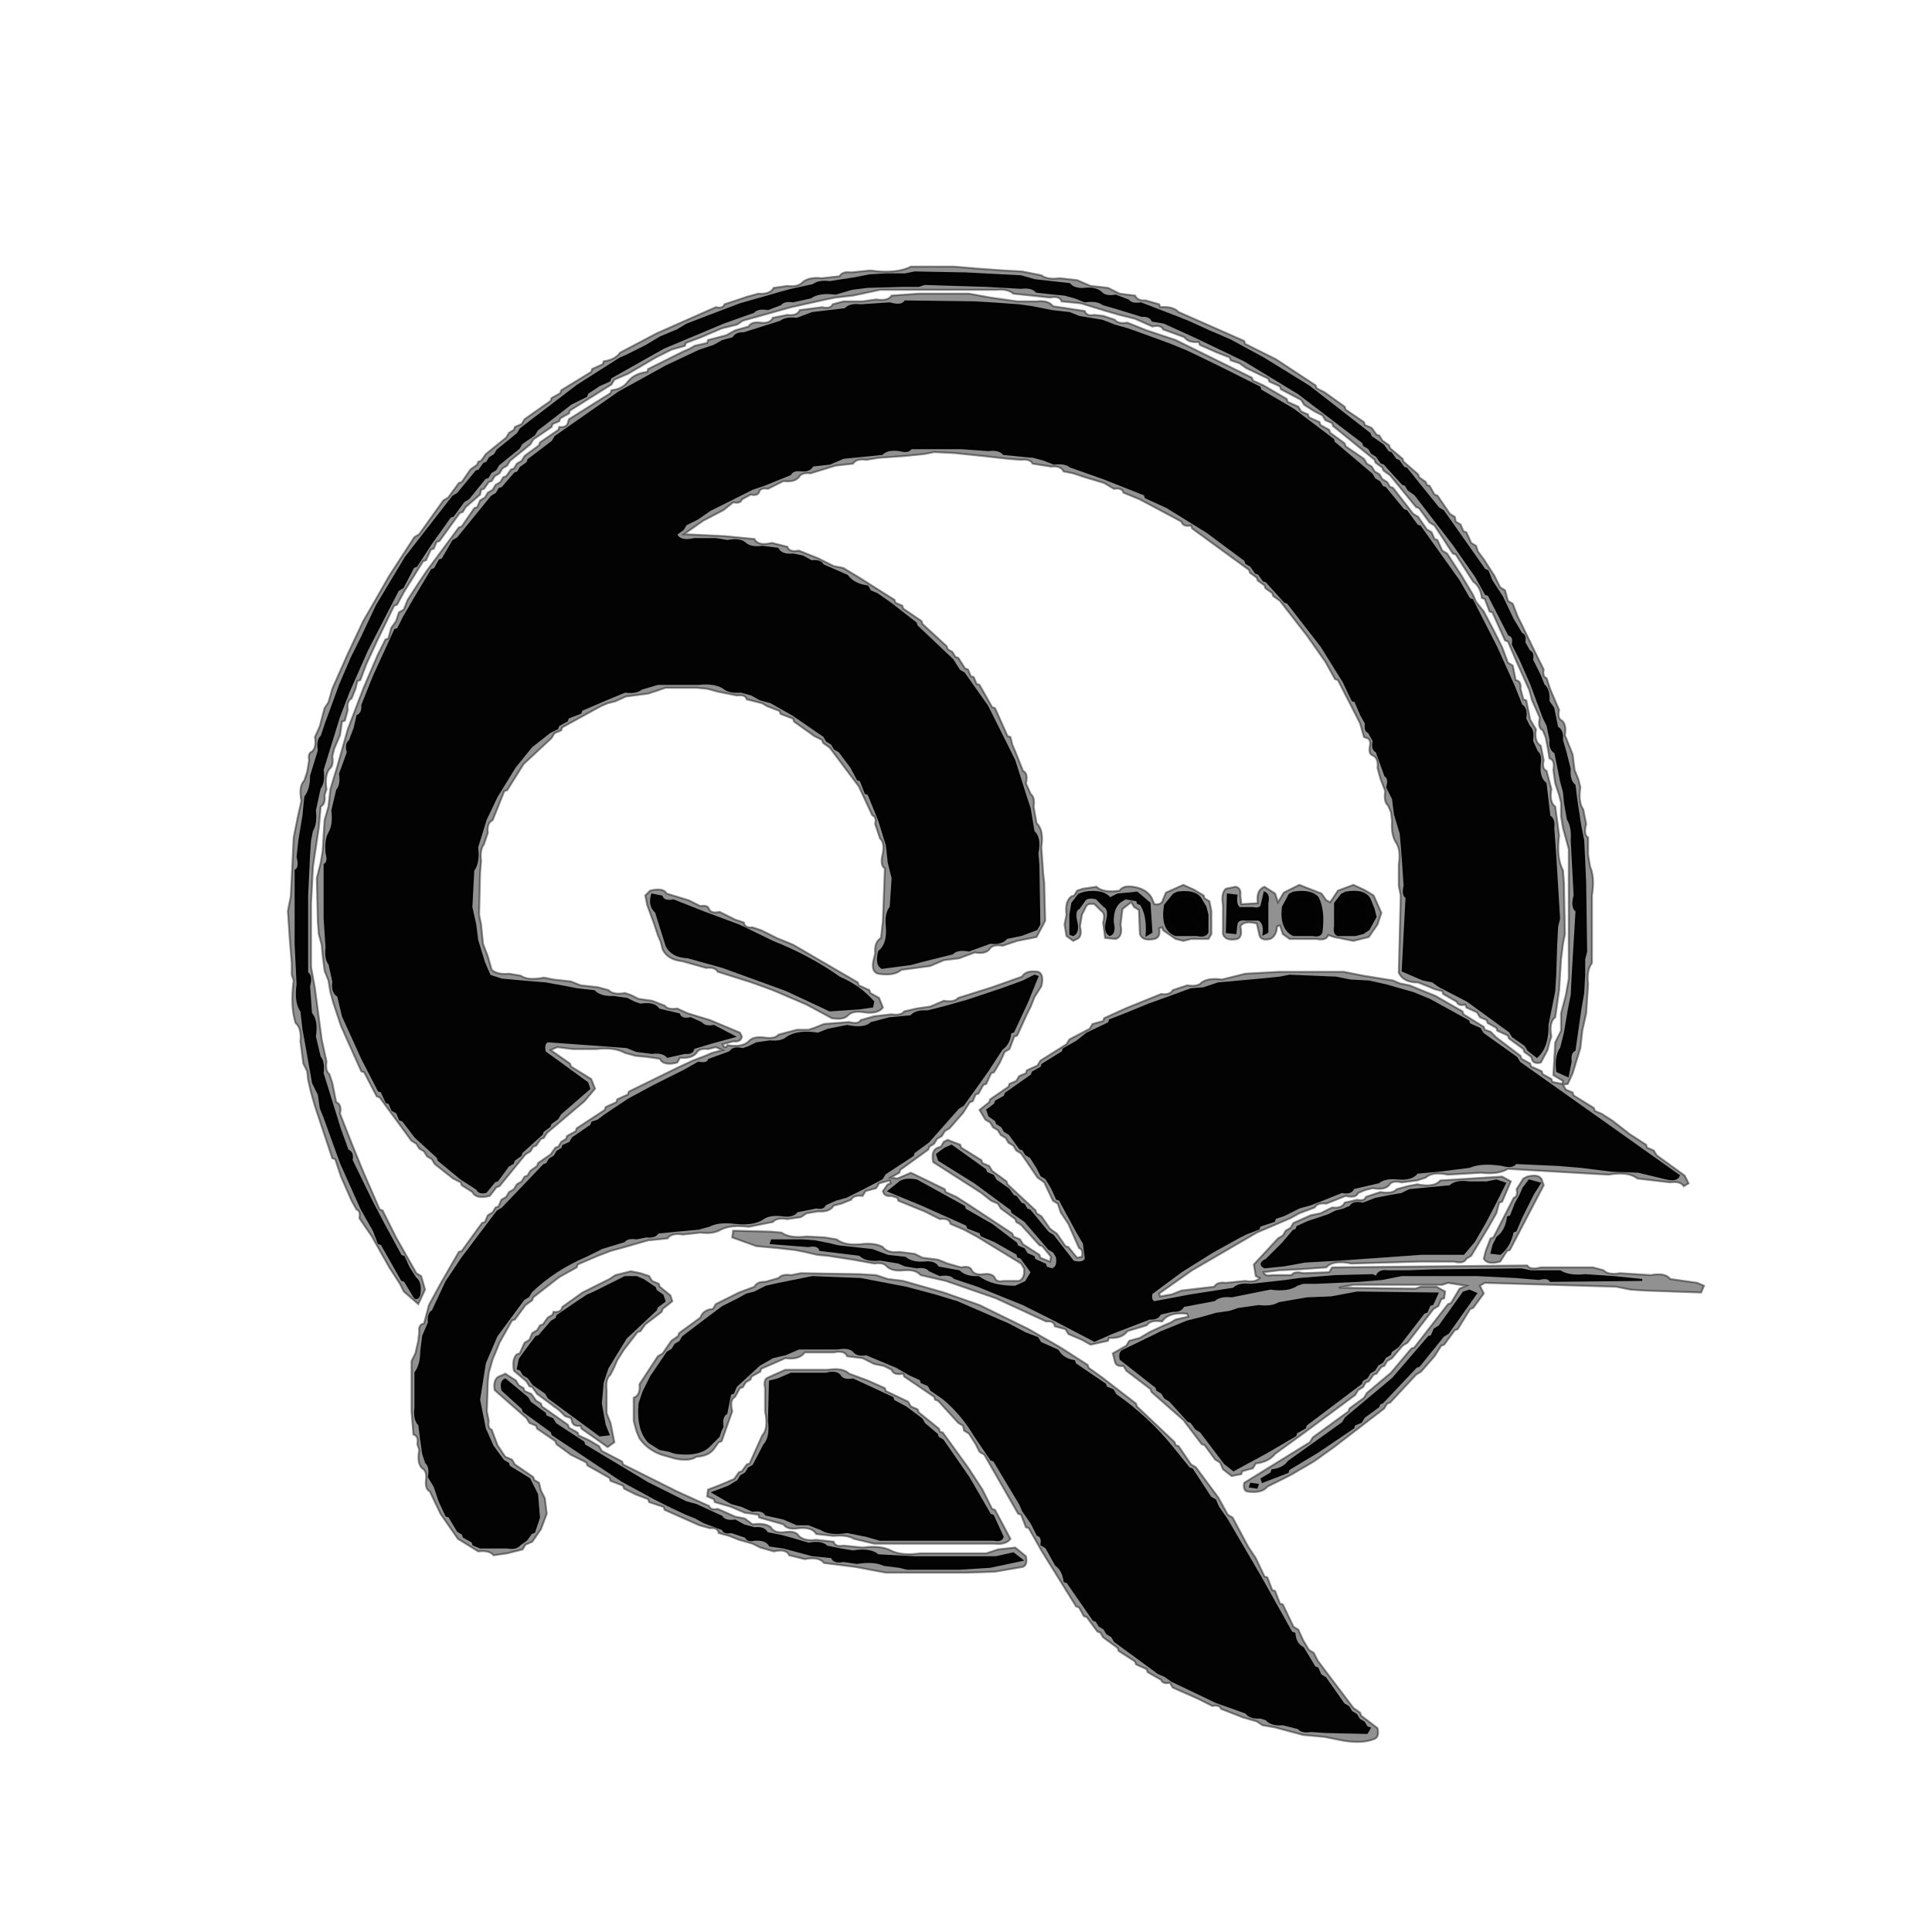 <svg width="1000" height="1000" version="1.1" xmlns="http://www.w3.org/2000/svg" ><path desc="l 0 p 0" fill="rgb(0,0,0)" stroke="rgb(0,0,0)" stroke-width="1" opacity="0.0" d="M 0.5 0.0 L 1000.0 0.5 L 999.5 1000.0 L 0.0 999.5 L 0.5 0.0 Z" /> <path desc="l 6 p 0" fill="rgb(0,0,0)" stroke="rgb(0,0,0)" stroke-width="1" opacity="0.431" d="M 471.5 138.0 L 493.5 138.0 L 505.5 139.0 L 519.5 140.0 L 529.0 140.5 L 539.0 142.5 Q 542.1 144.9 548.5 144.0 L 557.5 145.0 L 564.5 148.0 L 573.5 149.0 L 579.5 152.0 L 587.5 153.0 Q 588.8 155.8 593.0 155.5 L 600.0 157.5 L 600.5 159.0 Q 607.1 158.4 610.0 161.5 L 622.5 167.0 L 644.0 176.5 L 644.5 178.0 L 660.5 186.0 L 681.0 199.5 L 681.5 201.0 L 685.5 203.0 L 696.0 210.5 L 696.5 212.0 L 706.0 218.5 L 706.5 220.0 L 710.0 221.5 L 712.5 225.0 L 714.0 225.5 L 715.5 228.0 L 719.0 230.5 L 719.5 232.0 L 726.0 237.5 L 726.5 239.0 L 734.0 245.5 L 734.5 247.0 L 738.0 249.5 L 738.5 251.0 L 740.0 251.5 L 742.5 256.0 L 744.0 256.5 L 750.5 266.0 L 753.0 267.5 L 753.5 270.0 L 756.0 271.5 L 757.5 275.0 L 759.0 275.5 L 761.5 281.0 L 764.0 282.5 L 765.0 285.5 L 768.0 289.5 L 773.5 298.0 L 776.5 304.0 L 779.0 305.5 L 780.5 311.0 L 783.0 312.5 L 785.5 319.0 L 787.5 323.0 L 795.0 338.5 L 799.0 346.5 Q 798.3 350.3 800.5 351.0 L 802.5 357.0 L 807.0 367.5 Q 806.0 372.0 808.5 373.0 Q 810.9 375.1 810.0 380.5 L 814.0 390.5 L 815.0 398.5 L 817.0 403.5 L 818.0 407.5 Q 816.8 415.2 819.5 419.0 L 821.0 426.5 Q 819.5 432.0 822.0 433.5 L 822.0 442.5 L 823.0 448.5 Q 825.5 454.0 824.0 463.5 L 824.0 498.5 Q 821.1 502.1 822.0 509.5 L 821.0 524.5 L 819.0 533.5 L 818.0 542.5 L 814.0 555.5 L 811.5 561.0 L 809.0 561.5 L 810.5 564.0 L 814.0 565.5 L 814.5 567.0 L 825.0 573.5 L 825.5 575.0 L 829.0 576.5 L 834.5 580.0 L 843.5 587.0 L 852.0 592.5 L 852.5 594.0 L 856.0 595.5 L 857.5 598.0 L 872.0 608.5 L 874.0 612.5 L 871.5 614.0 Q 869.8 611.2 864.5 612.0 L 847.5 610.0 Q 842.8 606.2 832.5 608.0 L 780.5 605.0 Q 775.5 608.0 766.5 607.0 L 749.5 608.0 Q 741.3 606.3 738.0 609.5 L 733.5 611.0 L 725.5 612.0 Q 720.3 610.8 719.0 613.5 Q 716.6 616.1 710.5 615.0 L 706.5 616.0 L 703.0 617.5 Q 701.8 620.3 696.5 619.0 L 686.5 623.0 Q 681.9 622.4 680.5 625.0 L 672.5 628.0 L 668.0 630.5 L 650.5 638.0 L 626.5 652.0 L 617.0 657.5 L 600.0 669.5 L 600.5 671.0 L 606.5 670.0 L 611.5 668.0 L 628.5 666.0 Q 629.9 663.4 634.5 664.0 L 644.5 663.0 Q 649.9 663.9 652.0 661.5 L 650.0 660.5 L 649.0 654.5 L 661.5 641.0 L 664.0 639.5 L 665.5 637.0 L 668.0 635.5 L 669.5 633.0 L 678.5 629.0 L 683.5 628.0 L 689.5 625.0 Q 694.6 625.6 696.0 622.5 L 702.5 621.0 Q 706.3 621.8 707.0 619.5 L 714.5 617.0 Q 720.6 618.1 723.0 615.5 L 728.5 614.0 L 733.5 613.0 Q 742.3 614.8 745.5 611.0 L 777.5 609.0 L 782.0 611.5 L 777.5 622.0 L 776.0 622.5 L 774.5 628.0 L 770.5 635.0 L 761.5 650.0 L 759.0 651.5 Q 757.8 654.3 752.5 653.0 L 734.5 653.0 L 699.5 654.0 Q 690.0 652.0 686.5 656.0 L 672.5 657.0 L 662.0 657.5 L 654.0 658.5 Q 654.8 660.8 658.5 660.0 L 668.5 660.0 Q 669.8 657.8 674.5 659.0 L 688.0 658.5 L 689.5 656.0 L 790.5 655.0 Q 792.0 657.5 797.5 656.0 L 816.5 656.0 L 824.5 656.0 L 830.0 657.5 Q 832.4 660.1 838.5 659.0 L 854.5 660.0 Q 861.9 658.6 864.5 662.0 L 871.5 663.0 L 878.5 664.0 L 882.0 665.5 L 880.5 669.0 L 851.5 668.0 L 844.0 667.5 L 836.5 666.0 L 768.5 664.0 L 766.0 665.5 L 768.0 669.5 L 762.5 677.0 L 761.0 677.5 L 754.5 688.0 L 753.0 688.5 L 747.5 696.0 L 746.0 696.5 L 742.5 702.0 L 735.5 710.0 L 733.0 711.5 L 719.5 726.0 L 718.0 726.5 L 716.5 729.0 L 690.5 749.0 L 680.0 756.5 L 668.0 763.5 L 656.0 769.5 Q 653.1 773.1 645.5 772.0 Q 643.3 771.3 644.0 767.5 L 678.0 746.5 L 679.5 744.0 L 698.0 730.5 L 698.5 729.0 L 706.0 723.5 L 707.5 721.0 L 720.0 710.5 L 730.5 698.0 L 732.0 697.5 L 749.5 675.0 L 751.0 674.5 L 755.5 667.0 L 759.0 665.5 L 749.5 664.0 L 746.5 665.0 L 739.5 665.0 L 711.5 665.0 L 700.5 665.0 L 693.0 666.5 L 732.5 667.0 L 735.5 666.0 L 743.5 666.0 L 748.0 668.5 L 747.5 672.0 L 746.0 672.5 L 744.5 676.0 L 742.0 677.5 L 728.5 695.0 L 726.0 696.5 L 720.5 703.0 L 718.0 704.5 L 716.5 707.0 L 715.0 707.5 L 712.5 711.0 L 711.0 711.5 L 708.5 715.0 L 707.0 715.5 L 705.5 718.0 L 703.0 719.5 L 701.5 722.0 L 674.5 742.0 L 660.0 752.5 Q 656.7 756.7 650.0 757.5 L 648.5 760.0 L 643.0 761.5 L 642.5 763.0 L 637.5 764.0 L 633.0 760.5 L 631.5 757.0 L 629.0 755.5 L 623.5 748.0 L 622.0 747.5 L 612.5 735.0 L 596.0 720.5 L 595.5 719.0 L 583.0 709.5 L 581.5 707.0 Q 577.5 707.5 577.0 704.5 L 576.0 700.5 L 583.0 696.5 L 584.5 694.0 L 590.0 692.5 L 595.0 689.5 L 602.5 686.0 L 606.0 684.5 L 608.5 683.0 L 615.0 681.5 L 614.5 680.0 Q 604.9 678.9 601.5 684.0 Q 595.5 683.0 593.5 686.0 L 583.5 689.0 Q 580.9 692.9 574.0 692.5 L 573.5 694.0 L 564.5 696.0 L 560.0 693.5 L 553.0 690.5 L 551.5 688.0 L 546.0 686.5 Q 545.5 683.5 541.5 684.0 L 515.5 672.0 L 489.5 663.0 L 476.5 660.0 Q 474.0 657.0 468.0 657.5 Q 461.8 658.2 459.0 655.5 Q 457.3 653.3 452.5 654.0 L 441.5 652.0 L 428.5 650.0 L 423.0 649.5 L 416.5 648.0 L 411.5 647.0 L 402.5 646.0 L 391.5 645.0 L 379.0 640.5 L 379.5 637.0 L 399.0 637.5 L 404.5 638.0 Q 408.9 641.1 417.5 640.0 L 427.0 640.5 L 433.0 641.5 Q 437.2 644.8 445.5 644.0 Q 452.9 643.1 457.0 645.5 Q 459.3 648.7 465.5 648.0 L 473.5 649.0 L 477.5 651.0 L 485.5 652.0 L 490.5 654.0 L 497.5 656.0 Q 502.0 655.0 503.0 657.5 Q 504.4 660.1 509.0 659.5 Q 513.6 658.9 515.0 661.5 Q 515.8 663.8 519.5 663.0 L 527.5 663.0 Q 530.6 661.6 530.0 656.5 L 528.5 654.0 L 505.5 640.0 L 499.0 636.5 L 492.0 633.5 Q 491.3 630.3 486.5 631.0 L 478.5 627.0 L 465.0 621.5 L 464.5 620.0 L 461.5 619.0 Q 457.5 619.5 457.0 616.5 L 459.5 613.0 L 461.0 612.5 L 460.5 611.0 L 455.0 612.5 L 453.5 615.0 L 448.0 616.5 L 446.5 619.0 Q 441.9 618.4 440.5 621.0 L 435.5 623.0 L 431.5 624.0 Q 429.5 627.5 423.5 627.0 L 417.5 628.0 L 414.5 630.0 L 407.5 631.0 Q 402.1 630.1 400.0 632.5 L 387.5 635.0 Q 378.3 633.8 373.0 636.5 Q 369.3 638.8 362.5 638.0 L 353.5 639.0 Q 347.5 638.0 345.5 641.0 L 335.5 642.0 L 321.5 646.0 L 316.0 647.5 L 309.5 650.0 L 299.0 654.5 L 298.5 656.0 L 289.5 661.0 L 276.0 671.5 L 275.5 673.0 L 272.0 675.5 L 266.5 683.0 L 265.0 683.5 L 258.5 695.0 L 256.5 700.0 L 255.0 703.5 L 253.0 710.5 L 252.5 715.0 L 252.0 730.5 L 253.0 735.5 Q 252.3 739.3 254.5 740.0 L 257.5 748.0 L 261.5 754.0 L 265.0 755.5 L 266.5 758.0 L 276.0 764.5 L 276.5 766.0 L 279.0 767.5 L 280.0 771.5 L 282.0 775.5 L 283.0 783.5 L 280.0 791.5 L 275.5 798.0 L 272.0 799.5 L 270.5 802.0 L 262.5 804.0 L 255.5 805.0 Q 253.2 802.3 247.5 803.0 L 237.0 796.5 L 228.0 783.5 L 222.5 772.0 Q 219.9 770.6 220.5 766.0 Q 221.1 761.4 218.5 760.0 Q 215.7 757.3 217.0 750.5 L 216.0 747.5 Q 216.8 743.3 214.0 742.5 L 213.0 730.5 L 213.0 704.5 L 215.0 700.5 L 216.5 694.0 L 217.0 689.5 Q 216.5 685.5 219.5 685.0 L 222.0 675.5 L 228.0 664.5 L 237.5 648.0 L 239.0 647.5 L 249.5 633.0 L 251.0 632.5 L 252.5 629.0 L 255.0 627.5 L 256.5 625.0 L 258.0 624.5 L 259.5 621.0 L 262.0 619.5 L 263.5 617.0 L 266.0 615.5 L 267.5 613.0 L 270.0 611.5 L 271.5 609.0 L 273.0 608.5 L 274.5 606.0 L 278.0 603.5 L 278.5 602.0 L 285.0 597.5 L 287.5 594.0 L 289.0 593.5 L 290.5 591.0 L 293.0 589.5 L 293.5 588.0 L 298.0 585.5 L 298.5 584.0 L 313.0 574.5 L 313.5 573.0 L 319.0 570.5 L 319.5 569.0 L 325.0 566.5 L 325.5 565.0 L 351.0 552.5 L 358.5 549.0 L 365.0 546.5 L 368.5 545.0 L 374.0 543.5 L 370.5 542.0 L 366.5 543.0 Q 361.9 542.4 360.5 545.0 Q 358.0 548.0 352.0 547.5 L 350.5 550.0 Q 343.3 551.8 341.5 548.0 L 334.5 547.0 L 329.0 546.5 L 323.5 545.0 Q 318.1 541.9 308.5 543.0 L 296.5 543.0 L 288.5 542.0 L 285.0 543.5 L 295.0 550.5 L 295.5 552.0 L 306.0 558.5 L 308.0 563.5 L 302.5 570.0 L 283.0 586.5 L 281.5 589.0 L 280.0 589.5 L 277.5 593.0 L 276.0 593.5 L 274.5 596.0 L 272.0 597.5 L 258.5 614.0 L 257.0 614.5 L 253.5 619.0 Q 246.3 620.8 244.5 617.0 L 239.0 613.5 L 238.5 612.0 L 234.5 610.0 L 225.0 602.5 L 223.5 600.0 L 221.0 598.5 L 219.5 596.0 L 217.0 594.5 L 215.5 592.0 L 213.0 590.5 L 196.5 568.0 L 195.0 567.5 L 188.5 555.0 L 187.0 554.5 L 180.5 540.0 L 176.5 531.0 L 172.5 519.0 L 171.0 513.5 L 170.0 507.5 L 168.0 502.5 L 167.0 494.5 L 166.5 489.0 L 165.0 483.5 L 164.5 477.0 L 164.0 454.5 L 166.0 446.5 L 167.0 440.5 L 168.0 424.5 L 170.0 417.5 L 171.0 408.5 L 174.5 397.0 L 180.0 377.5 L 188.0 356.5 L 195.5 339.0 L 199.5 331.0 L 201.0 330.5 L 202.5 325.0 L 205.0 321.5 L 206.5 317.0 L 209.0 315.5 L 211.0 310.5 L 216.5 302.0 L 220.5 296.0 L 237.5 273.0 L 239.0 272.5 L 245.5 263.0 L 247.0 262.5 L 248.5 259.0 L 251.0 257.5 L 252.5 255.0 L 255.0 253.5 L 256.5 251.0 L 259.0 249.5 L 260.5 247.0 L 262.0 246.5 L 264.5 243.0 L 266.0 242.5 L 267.5 240.0 L 270.0 238.5 L 271.5 236.0 L 279.0 230.5 L 279.5 229.0 L 289.0 222.5 L 289.5 221.0 Q 293.5 221.5 294.0 218.5 L 294.5 217.0 L 316.0 203.5 L 316.5 202.0 Q 322.3 201.3 325.0 197.5 Q 328.3 193.3 335.0 192.5 L 335.5 191.0 L 353.5 182.0 L 357.0 180.5 L 359.5 179.0 L 366.0 177.5 L 366.5 176.0 L 376.0 173.5 L 380.5 171.0 L 387.5 169.0 Q 388.9 166.4 393.5 167.0 Q 398.6 167.6 400.0 164.5 L 407.5 163.0 Q 412.6 163.6 414.0 160.5 L 425.5 159.0 Q 430.0 160.0 431.0 157.5 L 436.5 156.0 L 446.5 156.0 L 453.5 155.0 Q 459.5 156.0 461.5 153.0 L 475.5 152.0 L 501.5 152.0 L 512.5 154.0 L 526.5 156.0 L 536.5 156.0 Q 542.7 155.3 545.0 158.5 L 561.5 161.0 Q 562.3 163.8 566.5 163.0 L 571.0 163.5 L 577.0 165.5 Q 578.8 167.8 583.5 167.0 L 593.5 171.0 L 608.5 176.0 L 648.0 195.5 L 648.5 197.0 L 654.0 199.5 L 666.0 206.5 L 666.5 208.0 L 672.0 210.5 L 673.5 213.0 L 677.0 214.5 L 677.5 216.0 L 683.0 218.5 L 683.5 220.0 L 688.0 222.5 L 688.5 224.0 L 696.0 229.5 L 696.5 231.0 L 706.0 237.5 L 707.5 240.0 L 710.0 241.5 L 711.5 244.0 L 714.0 245.5 L 715.5 248.0 L 718.0 249.5 L 719.5 252.0 L 721.0 252.5 L 731.5 266.0 L 734.0 267.5 L 738.5 274.0 L 741.0 275.5 L 742.5 279.0 L 744.0 279.5 L 746.5 285.0 L 749.0 286.5 L 756.5 298.0 L 762.5 308.0 L 764.0 311.5 L 768.0 316.5 L 773.5 327.0 L 777.5 335.0 L 780.5 343.0 L 783.0 344.5 L 784.5 352.0 Q 787.5 352.5 787.0 356.5 L 788.5 362.0 L 790.0 362.5 L 791.0 367.5 L 792.0 372.5 L 795.0 377.5 Q 794.0 384.0 797.5 386.0 L 799.0 393.5 Q 798.0 398.0 800.5 399.0 L 803.0 408.5 Q 801.8 415.2 805.0 417.5 L 807.0 432.5 Q 805.5 444.0 809.0 450.5 L 809.5 457.0 L 810.0 483.5 L 809.0 488.5 L 808.0 496.5 L 807.0 512.5 L 805.0 526.5 Q 801.6 529.1 803.0 536.5 L 802.0 539.5 L 801.0 543.5 L 797.5 550.0 Q 793.8 550.8 793.0 548.5 L 792.5 547.0 L 789.0 544.5 L 788.5 543.0 L 781.0 537.5 L 780.5 536.0 L 775.0 533.5 L 774.5 532.0 L 770.0 529.5 L 769.5 528.0 L 766.0 526.5 L 764.5 524.0 L 759.0 521.5 L 758.5 520.0 Q 754.8 520.8 754.0 518.5 L 747.0 514.5 L 746.5 513.0 L 742.5 512.0 L 739.0 510.5 L 734.0 508.5 Q 726.4 508.6 724.0 503.5 L 725.0 463.5 L 724.0 458.5 L 724.0 447.5 Q 725.2 439.8 722.5 436.0 Q 720.0 432.0 720.5 425.0 L 720.0 420.5 L 718.5 417.0 Q 716.1 414.9 717.0 409.5 L 714.5 403.0 L 713.0 397.5 Q 713.6 392.4 710.5 391.0 Q 708.3 390.3 709.0 386.5 Q 709.8 382.8 707.5 382.0 L 706.0 381.5 L 704.0 374.5 L 702.0 370.5 L 692.5 352.0 L 691.0 351.5 L 686.0 342.5 L 676.5 329.0 L 662.5 311.0 L 659.0 308.5 L 658.5 307.0 L 655.0 304.5 L 654.5 303.0 L 651.0 300.5 L 650.5 299.0 L 647.0 296.5 L 646.5 295.0 L 617.0 273.5 L 616.5 272.0 Q 612.3 272.8 611.5 270.0 L 605.0 266.5 L 590.0 258.5 L 581.5 255.0 Q 580.8 252.3 576.5 253.0 L 571.5 250.0 L 561.5 247.0 L 555.5 245.0 L 550.5 244.0 Q 549.0 240.9 544.0 241.5 L 534.5 240.0 Q 533.1 237.4 528.5 238.0 L 522.0 237.5 L 508.5 236.0 L 494.0 234.5 L 483.5 234.0 L 478.5 235.0 L 468.5 236.0 L 454.5 237.0 L 448.5 238.0 Q 443.2 237.2 441.5 240.0 L 432.5 241.0 L 419.5 245.0 Q 414.9 244.4 413.5 247.0 Q 411.2 249.7 405.5 249.0 L 397.5 253.0 Q 393.8 252.3 393.0 254.5 Q 392.3 256.8 388.5 256.0 L 384.0 258.5 Q 383.3 260.8 379.5 260.0 L 374.5 264.0 L 364.0 269.5 L 354.0 276.5 L 375.0 277.5 L 390.5 279.0 Q 392.3 282.8 399.5 281.0 L 407.5 283.0 Q 408.5 286.0 413.5 285.0 L 423.5 289.0 L 431.5 293.0 L 436.5 294.0 L 444.0 298.5 L 463.0 310.5 L 463.5 312.0 L 467.0 313.5 L 467.5 315.0 L 477.0 321.5 L 477.5 323.0 L 490.0 334.5 L 490.5 336.0 L 493.0 337.5 L 494.5 340.0 L 496.0 340.5 L 499.5 346.0 L 501.0 346.5 L 502.5 350.0 L 504.0 350.5 L 505.5 354.0 L 507.0 354.5 L 513.5 366.0 L 515.0 366.5 L 521.5 381.0 L 523.0 381.5 L 524.0 385.5 L 525.5 389.0 L 529.5 399.0 Q 532.3 400.3 531.0 405.5 L 533.5 411.0 Q 535.8 412.8 535.0 417.5 L 536.5 426.0 Q 540.4 429.6 539.0 438.5 L 540.0 452.5 L 540.5 457.0 L 541.0 476.5 L 540.0 478.5 L 536.5 485.0 L 526.5 487.0 L 519.0 489.5 Q 513.6 488.6 512.0 491.5 Q 509.9 493.9 504.5 493.0 L 496.5 496.0 L 488.5 497.0 L 481.5 500.0 L 466.5 502.0 Q 462.8 505.3 454.5 504.0 Q 451.0 503.0 452.0 497.5 L 453.0 493.5 Q 452.5 487.5 456.0 485.5 L 457.0 476.5 L 458.0 449.5 Q 455.3 447.8 457.0 441.5 Q 457.9 436.1 455.5 434.0 L 453.0 426.5 Q 453.8 422.8 451.5 422.0 L 444.5 407.0 L 429.5 387.0 L 426.0 384.5 L 425.5 383.0 L 421.5 381.0 L 411.0 373.5 L 410.5 372.0 L 404.0 369.5 L 403.5 368.0 L 397.0 365.5 L 394.5 364.0 L 386.5 362.0 Q 385.8 359.3 381.5 360.0 L 371.5 358.0 L 366.0 356.5 L 360.5 356.0 L 344.5 356.0 L 335.5 359.0 L 324.0 360.5 L 318.5 363.0 L 314.5 364.0 L 311.0 365.5 L 291.0 376.5 L 290.5 378.0 L 287.0 379.5 L 285.5 382.0 L 271.0 395.5 L 262.5 409.0 L 261.0 409.5 L 255.0 424.5 Q 251.9 426.0 252.5 431.0 L 250.5 437.0 Q 248.3 439.8 249.0 445.5 L 248.5 452.0 L 248.0 473.5 L 249.0 478.5 L 250.0 488.5 L 252.5 495.0 L 254.5 502.0 Q 257.4 504.6 263.5 504.0 L 269.5 505.0 Q 273.3 507.7 281.5 506.0 L 286.5 507.0 L 295.5 508.0 L 300.5 510.0 L 309.5 511.0 L 315.0 512.5 Q 317.4 515.1 323.5 514.0 L 326.5 515.0 L 330.5 517.0 L 337.5 518.0 L 344.0 520.5 Q 345.8 522.8 350.5 522.0 L 356.0 524.5 L 367.5 528.0 L 383.0 534.5 L 384.0 536.5 Q 383.5 539.5 379.5 539.0 L 374.0 540.5 Q 375.3 543.3 376.5 541.0 Q 384.2 542.2 387.5 539.0 Q 389.8 536.3 395.5 537.0 Q 400.9 537.9 403.0 535.5 L 412.5 533.0 L 418.5 533.0 L 421.5 532.0 L 426.5 530.0 L 439.5 529.0 Q 444.3 530.3 445.5 528.0 L 452.5 526.0 L 461.5 525.0 Q 466.3 525.8 468.0 523.5 L 474.5 522.0 L 481.5 521.0 L 488.5 518.0 Q 493.9 518.9 496.0 516.5 L 513.5 511.0 L 529.0 505.5 Q 531.0 502.0 537.5 503.0 Q 540.5 504.5 539.0 510.5 L 535.5 516.0 L 533.5 521.0 L 531.5 525.0 L 526.5 536.0 L 525.0 536.5 L 522.5 543.0 L 520.0 544.5 L 517.5 550.0 L 514.5 555.0 L 513.0 555.5 L 510.5 561.0 L 509.0 561.5 L 506.5 566.0 L 505.0 566.5 L 503.5 570.0 L 502.0 570.5 L 498.5 576.0 L 491.5 584.0 L 489.0 585.5 L 487.5 588.0 L 485.0 589.5 L 483.5 592.0 L 481.0 593.5 L 480.5 595.0 L 466.0 605.5 L 465.5 607.0 L 461.0 609.5 L 464.5 610.0 L 471.5 607.0 L 489.0 615.5 L 489.5 617.0 L 495.0 619.5 L 500.5 623.0 L 524.0 638.5 L 524.5 640.0 L 528.0 641.5 L 529.5 644.0 L 538.0 649.5 L 538.5 651.0 L 543.5 653.0 L 544.0 650.5 L 539.5 645.0 L 538.0 644.5 L 528.5 634.0 L 526.0 632.5 L 525.5 631.0 L 518.0 625.5 L 516.5 623.0 L 513.0 621.5 L 508.0 617.5 L 483.0 601.5 Q 481.8 595.3 485.5 594.0 L 487.0 593.5 L 488.5 591.0 L 490.5 590.0 L 497.0 592.5 L 497.5 594.0 L 508.0 600.5 L 508.5 602.0 L 512.0 603.5 L 513.5 606.0 L 521.0 611.5 L 521.5 613.0 L 536.0 626.5 L 536.5 628.0 L 539.0 629.5 L 543.5 636.0 L 547.0 638.5 L 551.5 645.0 L 553.0 645.5 L 557.5 651.0 L 560.0 650.5 Q 560.8 646.8 558.5 646.0 L 553.0 633.5 L 549.0 627.5 L 547.5 623.0 L 545.0 621.5 L 540.5 612.0 L 537.0 609.5 L 528.5 597.0 L 526.0 595.5 L 524.5 593.0 L 522.0 591.5 L 520.5 589.0 L 518.0 587.5 L 516.5 585.0 L 514.0 583.5 L 512.5 581.0 L 510.0 579.5 L 507.0 574.5 L 512.0 570.5 L 512.5 569.0 L 522.0 562.5 L 522.5 561.0 L 526.0 559.5 L 527.5 557.0 L 531.0 555.5 L 531.5 554.0 L 537.0 551.5 L 538.5 549.0 L 552.0 540.5 L 553.5 538.0 L 564.0 532.5 L 565.5 530.0 L 571.0 528.5 L 571.5 527.0 L 582.5 522.0 L 601.0 514.5 Q 605.6 515.1 607.0 512.5 L 614.5 510.0 Q 619.9 510.9 622.0 508.5 Q 625.5 506.0 632.5 507.0 L 644.5 504.0 L 662.5 503.0 L 695.5 503.0 L 705.5 505.0 L 721.0 507.5 L 724.5 509.0 L 729.5 510.0 L 743.0 515.5 L 757.0 523.5 L 757.5 525.0 L 768.0 531.5 L 768.5 533.0 L 771.5 534.0 L 774.5 537.0 L 787.0 546.5 L 787.5 548.0 L 792.0 550.5 L 792.5 552.0 L 798.0 554.5 L 798.5 556.0 L 803.0 558.5 L 803.5 560.0 L 808.5 561.0 L 809.0 559.5 L 804.0 556.5 L 805.0 539.5 L 808.0 533.5 L 808.0 524.5 L 810.5 515.0 L 812.0 506.5 L 812.0 493.5 L 812.0 439.5 L 809.0 428.5 L 808.0 422.5 L 808.0 415.5 L 807.0 411.5 L 805.0 405.5 L 804.0 398.5 Q 805.0 393.5 802.0 392.5 L 801.0 386.5 L 800.0 381.5 L 798.5 378.0 Q 795.8 376.8 797.0 371.5 L 793.0 362.5 L 791.5 357.0 L 785.0 342.5 L 780.5 332.0 L 779.0 331.5 L 772.5 317.0 L 771.0 316.5 L 768.5 310.0 L 767.0 309.5 Q 766.3 303.7 762.5 301.0 L 753.5 287.0 L 752.0 286.5 L 742.5 272.0 L 740.0 270.5 L 734.5 263.0 L 733.0 262.5 L 719.5 246.0 L 716.0 243.5 L 715.5 242.0 L 712.0 239.5 L 711.5 238.0 L 690.0 220.5 L 689.5 219.0 L 686.0 217.5 L 684.5 215.0 L 680.5 213.0 L 675.0 209.5 L 673.5 207.0 L 663.0 201.5 L 662.5 200.0 L 657.0 197.5 L 656.5 196.0 L 645.0 190.5 L 641.5 188.0 L 637.0 186.5 L 636.5 185.0 L 630.0 182.5 L 621.0 178.5 L 620.5 177.0 Q 615.0 177.5 613.0 174.5 L 602.0 170.5 Q 601.0 168.0 596.5 169.0 L 587.5 165.0 L 579.5 163.0 L 572.5 161.0 L 559.5 157.0 L 549.5 156.0 Q 548.5 153.0 543.5 154.0 L 524.5 152.0 Q 521.6 149.4 515.5 150.0 L 503.5 150.0 L 455.5 150.0 L 441.5 153.0 L 432.5 154.0 L 427.5 155.0 L 409.5 159.0 L 384.5 166.0 L 381.5 168.0 L 373.5 170.0 L 363.0 174.5 L 355.0 177.5 L 354.5 179.0 L 347.5 181.0 L 339.5 185.0 L 325.0 193.5 L 318.0 196.5 L 316.5 199.0 L 295.0 212.5 L 294.5 214.0 L 290.0 216.5 L 289.5 218.0 L 286.0 219.5 L 285.5 221.0 L 276.0 227.5 L 274.5 230.0 L 264.0 238.5 L 262.5 241.0 L 260.0 242.5 L 258.5 245.0 L 256.0 246.5 L 254.5 249.0 L 253.0 249.5 L 250.5 253.0 L 249.0 253.5 L 248.5 256.0 L 241.0 262.5 L 239.5 265.0 L 238.0 265.5 L 227.5 280.0 L 226.0 280.5 L 224.5 284.0 L 223.0 284.5 L 220.5 290.0 L 219.0 290.5 L 209.0 306.5 L 205.5 313.0 L 204.0 313.5 L 195.5 331.0 L 189.5 344.0 L 186.5 352.0 L 185.0 352.5 L 184.0 356.5 L 182.0 361.5 Q 179.4 362.9 180.0 367.5 L 178.5 373.0 L 177.0 373.5 L 176.0 380.5 L 174.5 384.0 L 173.0 387.5 L 172.0 391.5 Q 172.8 396.3 170.5 398.0 Q 167.9 401.5 169.0 408.5 L 168.0 411.5 Q 168.6 416.1 166.0 417.5 L 165.0 428.5 L 162.0 448.5 L 161.0 467.5 L 161.0 500.5 L 163.0 511.5 L 166.5 538.0 L 169.0 549.5 Q 168.3 554.3 170.5 556.0 L 172.0 560.5 L 174.0 570.5 Q 177.0 571.5 176.0 576.5 L 182.5 593.0 L 188.0 606.5 L 196.5 626.0 L 198.0 626.5 L 205.0 640.5 L 215.5 659.0 L 218.0 660.5 L 220.0 667.5 L 216.5 675.0 L 209.0 668.5 L 207.0 664.5 L 201.5 656.0 L 192.5 640.0 L 186.0 630.5 Q 186.8 626.8 184.5 626.0 L 182.0 621.5 L 176.5 609.0 L 173.5 600.0 L 172.0 599.5 L 163.0 572.5 L 161.0 565.5 L 159.5 559.0 L 159.0 554.5 L 157.0 550.5 L 155.5 539.0 Q 156.2 532.3 153.0 529.5 Q 150.2 520.8 152.0 507.5 L 151.0 504.5 L 151.0 498.5 L 150.0 486.5 L 149.0 471.5 L 150.5 464.0 L 151.0 454.5 L 152.0 433.5 L 154.0 423.5 L 156.0 414.5 Q 154.5 407.0 157.5 404.0 L 159.0 399.5 L 160.0 393.5 Q 159.3 389.8 161.5 389.0 Q 163.9 386.9 163.0 381.5 L 165.5 376.0 L 168.0 366.5 L 170.0 363.5 L 172.0 356.5 L 180.0 338.5 L 188.0 321.5 L 193.5 312.0 L 201.5 298.0 L 214.5 278.0 L 217.0 276.5 L 229.5 259.0 L 232.0 257.5 L 237.5 250.0 L 239.0 249.5 L 243.5 243.0 L 247.0 240.5 L 247.5 239.0 L 249.0 238.5 L 251.5 235.0 L 262.0 226.5 L 263.5 224.0 L 266.0 222.5 L 266.5 221.0 L 270.0 219.5 L 271.5 217.0 L 285.0 207.5 L 285.5 206.0 L 290.0 203.5 L 290.5 202.0 L 306.0 192.5 L 306.5 191.0 L 312.0 188.5 L 312.5 187.0 Q 318.3 186.3 321.0 182.5 L 340.0 172.5 L 370.5 159.0 Q 374.3 159.8 375.0 157.5 L 387.0 153.5 L 392.5 152.0 Q 398.5 152.5 400.5 149.0 L 407.5 148.0 Q 413.2 148.7 415.5 146.0 Q 418.8 143.3 425.5 144.0 L 434.5 143.0 Q 435.9 140.4 440.5 141.0 L 450.5 140.0 Q 463.9 141.9 471.5 138.0 Z" /> <path desc="l 3 p 0" fill="rgb(0,0,0)" stroke="rgb(0,0,0)" stroke-width="1" opacity="0.973" d="M 473.5 141.0 L 500.0 141.5 L 528.5 143.0 L 535.5 145.0 L 544.5 146.0 L 553.5 147.0 Q 555.8 149.8 561.0 149.5 Q 567.2 148.8 570.0 151.5 Q 572.1 153.9 577.5 153.0 L 584.0 155.5 Q 585.8 157.8 590.5 157.0 L 610.0 164.5 L 615.0 166.5 L 626.0 171.5 L 636.5 176.0 L 654.0 185.5 L 677.5 200.0 L 709.0 224.5 L 709.5 226.0 L 716.0 230.5 L 718.5 234.0 L 720.0 234.5 L 722.5 238.0 L 724.0 238.5 L 726.5 242.0 L 728.0 242.5 L 744.5 263.0 L 747.0 264.5 L 768.5 295.0 L 770.0 295.5 L 772.0 300.5 L 777.5 309.0 L 783.0 320.5 L 787.5 328.0 Q 789.8 328.8 789.0 332.5 L 791.5 337.0 Q 793.8 337.8 793.0 341.5 L 797.0 349.5 L 799.0 354.5 Q 802.0 357.0 801.5 363.0 L 804.0 366.5 L 805.0 371.5 L 806.0 376.5 Q 809.0 378.0 808.5 383.0 L 810.5 390.0 L 812.5 398.0 Q 812.0 404.0 815.0 406.5 L 816.0 414.5 L 818.0 427.5 L 819.5 435.0 L 820.0 445.5 L 820.5 457.0 L 821.0 492.5 L 820.0 496.5 L 820.0 504.5 L 819.5 514.0 L 818.0 522.5 L 815.0 543.5 Q 812.4 544.9 813.0 549.5 L 811.5 557.0 L 806.0 554.5 Q 805.0 546.5 808.0 542.5 L 810.0 534.5 L 812.0 522.5 L 813.5 515.0 L 814.0 504.5 L 816.0 471.5 Q 813.3 469.8 815.0 463.5 L 814.0 444.5 L 813.5 435.0 Q 814.0 428.0 811.5 424.0 L 810.0 415.5 L 809.5 410.0 L 808.0 404.5 L 805.0 389.5 Q 802.0 388.0 802.5 383.0 L 801.0 375.5 L 799.0 371.5 L 792.5 354.0 L 787.0 341.5 L 783.0 333.5 Q 783.8 329.3 781.0 328.5 L 770.5 308.0 L 769.0 307.5 L 764.0 298.5 L 752.5 282.0 L 732.5 256.0 L 729.0 253.5 L 727.5 251.0 L 726.0 250.5 L 716.5 240.0 L 715.0 239.5 L 712.5 236.0 L 710.0 234.5 L 708.5 232.0 L 706.0 230.5 L 705.5 229.0 L 672.0 203.5 L 644.0 186.5 L 619.0 174.5 L 602.5 167.0 L 596.5 166.0 Q 595.3 163.3 591.0 163.5 L 578.0 159.5 L 571.0 157.5 Q 567.9 155.1 561.5 156.0 L 556.5 154.0 L 551.0 152.5 L 545.5 152.0 L 536.5 151.0 Q 534.2 148.3 528.5 149.0 L 510.5 148.0 L 478.5 147.0 L 475.5 148.0 L 467.5 148.0 L 449.0 148.5 L 441.0 149.5 L 432.5 152.0 Q 423.9 150.9 419.5 154.0 L 410.5 156.0 Q 405.8 155.3 404.0 157.5 L 397.5 160.0 Q 392.1 159.1 390.0 161.5 L 374.5 167.0 L 343.5 180.0 L 316.0 195.5 L 315.5 197.0 L 310.0 199.5 L 304.0 203.5 L 303.5 205.0 L 295.5 209.0 L 278.0 222.5 L 276.5 225.0 L 270.0 229.5 L 268.5 232.0 L 258.0 240.5 L 256.5 243.0 L 254.0 244.5 L 252.5 247.0 L 251.0 247.5 L 242.5 258.0 L 240.0 259.5 L 234.5 267.0 L 233.0 267.5 L 223.0 281.5 L 215.5 293.0 L 214.0 293.5 L 208.5 304.0 L 206.0 305.5 L 190.0 336.5 L 180.5 358.0 L 175.5 371.0 L 167.0 398.5 Q 167.9 404.9 165.5 408.0 L 163.0 419.5 Q 163.8 426.3 161.5 430.0 L 160.5 435.0 L 160.0 442.5 L 159.0 463.5 L 159.0 503.5 Q 161.5 505.0 160.0 510.5 L 161.0 524.5 Q 164.3 528.2 163.0 536.5 L 165.5 547.0 Q 167.8 549.8 167.0 555.5 L 176.0 584.5 L 180.0 595.5 Q 182.8 596.3 182.0 600.5 L 192.5 622.0 L 198.0 632.5 L 207.5 650.0 L 209.0 650.5 L 211.5 656.0 L 215.0 661.5 Q 218.2 663.8 217.0 670.5 Q 215.5 673.5 214.0 670.5 L 209.5 663.0 L 208.0 662.5 L 197.5 644.0 L 196.0 643.5 L 193.5 637.0 L 187.0 625.5 L 176.5 602.0 L 168.0 578.5 L 166.0 573.5 L 165.0 566.5 L 162.0 560.5 L 159.0 543.5 L 157.0 532.5 L 156.0 523.5 Q 152.7 518.8 154.0 509.5 L 153.0 488.5 L 153.0 450.5 Q 155.5 449.0 154.0 443.5 L 155.0 434.5 L 157.0 422.5 L 158.0 412.5 Q 161.0 408.5 161.0 401.5 L 165.0 388.5 Q 164.1 383.1 166.5 381.0 L 168.5 375.0 L 176.0 354.5 L 182.0 340.5 L 187.0 330.5 L 195.0 313.5 L 210.0 288.5 L 234.5 257.0 L 237.0 255.5 L 246.5 244.0 L 248.0 243.5 L 250.5 240.0 L 252.0 239.5 L 253.5 237.0 L 256.0 235.5 L 257.5 233.0 L 268.0 224.5 L 269.5 222.0 L 299.0 199.5 L 315.5 189.0 L 321.0 185.5 L 324.5 184.0 L 334.5 179.0 L 342.0 174.5 L 350.5 171.0 L 355.5 168.0 L 368.5 163.0 L 383.0 157.5 L 404.0 151.5 L 409.5 150.0 L 421.0 147.5 Q 423.8 145.3 429.5 146.0 L 442.5 144.0 L 450.0 142.5 L 458.5 142.0 L 468.5 142.0 L 473.5 141.0 Z" /> <path desc="l 3 p 1" fill="rgb(0,0,0)" stroke="rgb(0,0,0)" stroke-width="1" opacity="0.973" d="M 468.5 156.0 L 505.0 156.5 L 513.5 157.0 L 527.5 158.0 L 534.5 159.0 L 544.5 161.0 L 553.5 162.0 L 558.5 164.0 L 570.5 166.0 L 577.0 168.5 L 584.0 170.5 L 596.5 175.0 L 606.0 178.5 L 614.5 182.0 L 630.0 189.5 L 652.0 200.5 L 652.5 202.0 L 669.5 212.0 L 690.0 227.5 L 690.5 229.0 L 710.0 245.5 L 711.5 248.0 L 714.0 249.5 L 715.5 252.0 L 717.0 252.5 L 726.5 264.0 L 728.0 264.5 L 733.5 272.0 L 735.0 272.5 L 747.5 290.0 L 755.0 300.5 L 760.5 310.0 L 762.0 310.5 L 774.5 335.0 L 783.5 355.0 L 787.5 365.0 Q 790.4 366.6 789.5 372.0 L 791.5 376.0 Q 793.9 378.1 793.0 383.5 L 795.5 389.0 Q 797.8 390.8 797.0 395.5 Q 796.3 402.7 800.0 405.5 L 802.0 422.5 Q 804.6 423.9 804.0 428.5 L 805.0 442.5 L 807.0 475.5 L 806.0 479.5 L 805.5 489.0 L 805.0 504.5 L 804.5 513.0 L 803.0 520.5 L 801.0 530.5 Q 801.3 541.8 795.5 547.0 L 791.0 543.5 L 789.5 541.0 L 783.0 536.5 L 781.5 534.0 L 759.5 518.0 L 745.0 510.5 L 741.5 508.0 L 736.5 507.0 L 726.0 502.5 L 728.0 464.5 Q 725.8 463.3 727.0 458.5 L 726.0 443.5 L 725.0 431.5 L 722.0 421.5 L 721.0 413.5 L 718.0 407.5 Q 719.3 402.8 717.0 401.5 L 712.5 389.0 Q 710.0 388.0 711.0 383.5 L 708.5 379.0 Q 706.3 378.3 707.0 374.5 L 704.5 370.0 L 701.5 363.0 L 700.0 362.5 L 695.5 353.0 L 684.0 334.5 L 666.5 312.0 L 665.0 311.5 L 655.5 301.0 L 654.0 300.5 L 651.5 297.0 L 650.0 296.5 L 647.5 293.0 L 645.0 291.5 L 644.5 290.0 L 625.0 275.5 L 604.0 262.5 L 593.0 257.5 L 592.5 256.0 L 571.0 247.5 L 554.0 241.5 Q 551.3 239.3 545.5 240.0 L 540.5 238.0 L 535.0 236.5 L 529.5 236.0 L 519.5 235.0 Q 517.2 232.3 511.5 233.0 L 497.5 232.0 L 471.5 232.0 Q 470.3 234.3 465.5 233.0 Q 459.2 232.2 456.5 235.0 L 436.5 237.0 L 429.5 240.0 L 420.5 241.0 Q 419.3 243.8 415.0 243.5 Q 410.4 242.9 409.0 245.5 L 395.5 251.0 L 389.5 253.0 L 385.5 255.0 L 367.5 264.0 L 361.0 268.5 L 355.0 271.5 L 353.5 274.0 L 350.0 276.5 Q 351.8 280.8 359.5 279.0 L 370.5 279.0 L 376.5 280.0 Q 383.3 278.7 386.0 281.5 Q 388.8 283.8 394.5 283.0 L 402.5 284.0 Q 404.4 287.6 410.5 287.0 L 415.5 288.0 L 420.0 290.5 Q 424.6 289.9 426.0 292.5 L 438.5 298.0 Q 441.9 302.6 449.0 303.5 L 450.5 306.0 L 454.0 307.5 L 460.5 312.0 L 474.0 322.5 L 474.5 324.0 L 493.0 341.5 L 496.5 347.0 L 499.0 348.5 L 511.0 365.5 L 525.0 393.5 L 531.5 414.0 L 533.0 418.5 L 535.0 430.5 Q 538.6 433.4 537.0 441.5 L 537.5 448.0 L 538.0 478.5 L 536.5 481.0 L 528.5 484.0 L 521.0 485.5 Q 518.7 488.7 512.5 488.0 L 501.5 492.0 Q 495.4 490.9 493.0 493.5 L 477.0 497.5 L 471.5 499.0 L 456.5 501.0 Q 453.3 499.3 455.0 492.5 Q 459.8 488.8 459.0 479.5 Q 458.3 472.8 461.0 469.5 L 462.0 454.5 L 460.0 446.5 L 459.0 437.5 L 455.0 424.5 L 449.5 411.0 L 448.0 410.5 L 445.5 404.0 L 444.0 403.5 L 440.5 397.0 L 434.5 389.0 L 432.0 387.5 L 430.5 385.0 L 428.0 383.5 L 426.5 381.0 L 410.5 370.0 L 399.0 363.5 L 393.5 362.0 L 389.0 359.5 L 383.5 358.0 Q 377.4 358.6 374.5 356.0 Q 369.9 353.1 361.5 354.0 L 340.5 354.0 L 332.0 356.5 Q 329.3 358.8 323.5 358.0 L 315.0 361.5 L 301.0 367.5 L 300.5 369.0 L 294.0 371.5 L 293.5 373.0 L 289.0 375.5 L 288.5 377.0 L 284.5 379.0 L 275.0 386.5 L 266.5 397.0 L 257.0 412.5 L 251.5 424.0 L 247.0 438.5 Q 248.0 446.5 245.0 450.5 L 244.0 469.5 L 246.0 478.5 L 247.0 486.5 L 250.5 498.0 L 253.5 505.0 L 259.5 507.0 L 270.5 508.0 L 282.5 509.0 L 293.5 511.0 L 298.5 512.0 L 307.5 513.0 Q 310.7 516.3 317.5 516.0 L 324.5 517.0 L 328.5 519.0 L 331.5 520.0 Q 338.8 518.8 341.0 522.5 L 351.5 525.0 Q 352.5 528.0 357.5 527.0 L 363.0 529.5 Q 364.8 531.8 369.5 531.0 L 380.0 536.5 L 369.0 539.5 L 359.0 542.5 Q 358.5 545.5 354.5 545.0 L 345.5 547.0 Q 343.2 544.3 337.5 545.0 L 329.5 544.0 L 324.5 542.0 L 311.5 541.0 L 283.5 539.0 Q 281.0 540.0 282.0 544.5 L 304.0 560.5 L 305.0 563.5 L 290.0 576.5 L 288.5 579.0 L 285.0 581.5 L 284.5 583.0 L 281.0 585.5 L 280.5 587.0 L 270.0 596.5 L 269.5 598.0 L 266.0 600.5 L 265.5 602.0 L 263.0 603.5 L 257.5 611.0 L 256.0 611.5 L 251.5 617.0 Q 247.8 617.8 247.0 615.5 L 238.5 610.0 L 227.0 600.5 L 226.5 599.0 L 215.0 588.5 L 208.5 580.0 L 207.0 579.5 L 205.5 576.0 L 203.0 574.5 L 201.5 571.0 L 200.0 570.5 L 197.5 565.0 L 196.0 564.5 L 187.5 548.0 L 177.5 526.0 L 175.0 515.5 Q 171.7 513.8 172.5 508.0 L 170.5 499.0 Q 168.3 496.3 169.0 490.5 L 168.0 475.5 L 168.0 447.5 Q 170.3 446.3 169.0 441.5 Q 168.3 434.8 170.5 431.0 Q 172.9 426.9 172.0 419.5 L 174.5 409.0 Q 176.8 406.3 176.0 400.5 L 180.0 389.5 Q 178.8 384.8 181.0 383.5 L 183.5 377.0 L 185.0 370.5 Q 187.8 369.3 187.5 365.0 L 193.5 350.0 L 204.5 326.0 L 206.0 325.5 L 209.0 319.5 L 214.5 310.0 L 223.5 295.0 L 225.0 294.5 L 227.5 290.0 L 229.0 289.5 L 234.5 280.0 L 237.0 278.5 L 254.5 257.0 L 257.0 255.5 L 258.5 253.0 L 260.0 252.5 L 266.5 245.0 L 268.0 244.5 L 269.5 242.0 L 273.0 239.5 L 273.5 238.0 L 286.0 228.5 L 287.5 226.0 L 320.5 203.0 L 345.0 189.5 L 362.0 181.5 L 369.5 179.0 L 374.0 176.5 L 379.5 175.0 Q 380.8 172.3 385.0 172.5 L 404.0 166.5 Q 406.8 164.3 412.5 165.0 L 420.5 162.0 L 437.5 160.0 Q 439.8 157.3 445.5 158.0 L 460.5 157.0 Q 466.8 158.8 468.5 156.0 Z" /> <path desc="l 6 p 1" fill="rgb(0,0,0)" stroke="rgb(0,0,0)" stroke-width="1" opacity="0.431" d="M 612.5 458.0 L 618.0 460.5 L 623.0 463.5 L 623.5 465.0 L 626.0 466.5 L 627.0 471.5 L 627.0 483.5 L 625.5 486.0 L 616.5 486.0 L 612.5 487.0 L 608.5 486.0 L 602.0 481.5 L 601.5 480.0 L 600.0 480.5 Q 600.8 485.3 597.5 486.0 Q 591.3 487.3 590.0 483.5 L 589.5 471.0 L 587.0 469.5 L 585.5 467.0 L 581.0 470.5 L 580.0 478.5 Q 581.3 484.8 577.5 486.0 L 572.0 485.5 L 571.0 477.5 Q 572.3 472.8 570.0 471.5 L 566.5 468.0 Q 562.8 467.3 562.0 469.5 L 560.0 473.5 L 559.0 479.5 Q 560.3 484.8 557.5 486.0 L 555.5 487.0 L 552.0 484.5 L 551.0 478.5 L 552.0 473.5 Q 551.1 466.6 554.5 464.0 L 556.0 463.5 L 557.5 461.0 L 560.5 460.0 L 567.5 459.0 Q 571.2 462.3 579.5 461.0 Q 581.2 458.2 586.5 459.0 Q 593.1 459.9 596.0 464.5 L 597.5 468.0 Q 601.5 468.5 602.0 465.5 L 603.5 462.0 L 612.5 458.0 Z" /> <path desc="l 6 p 2" fill="rgb(0,0,0)" stroke="rgb(0,0,0)" stroke-width="1" opacity="0.431" d="M 672.5 458.0 L 684.0 462.5 L 686.5 466.0 L 688.5 467.0 L 692.5 461.0 L 700.5 458.0 L 706.0 460.5 L 711.0 463.5 L 715.0 472.5 L 713.0 478.5 L 708.5 485.0 L 700.5 487.0 L 695.5 486.0 L 690.5 485.0 L 687.5 484.0 Q 686.5 487.0 681.5 486.0 L 667.5 486.0 L 664.0 483.5 L 662.5 479.0 L 661.0 479.5 Q 660.8 484.3 657.5 486.0 Q 653.0 487.0 652.0 484.5 L 650.5 478.0 Q 643.8 476.3 642.0 479.5 Q 643.3 484.8 640.5 486.0 Q 634.3 487.3 633.0 483.5 L 633.0 468.5 Q 631.9 462.4 634.5 460.0 L 639.5 459.0 Q 642.5 459.5 642.0 463.5 L 642.5 468.0 L 651.0 467.5 Q 650.1 460.6 654.5 459.0 L 660.0 462.5 L 661.5 467.0 L 664.5 462.0 L 672.5 458.0 Z" /> <path desc="l 6 p 3" fill="rgb(0,0,0)" stroke="rgb(0,0,0)" stroke-width="1" opacity="0.431" d="M 336.5 461.0 Q 343.3 459.3 345.0 462.5 L 356.5 466.0 L 362.5 469.0 Q 366.3 468.3 367.0 470.5 Q 368.0 473.0 372.5 472.0 L 380.5 476.0 L 385.0 477.5 Q 385.5 480.5 389.5 480.0 L 394.0 481.5 L 402.0 485.5 L 410.5 489.0 L 444.0 508.5 L 444.5 510.0 L 450.0 512.5 L 450.5 514.0 L 455.0 516.5 L 457.0 521.5 Q 454.4 524.9 447.5 524.0 Q 441.4 522.9 439.0 525.5 Q 436.6 528.1 430.5 527.0 L 417.5 520.0 L 400.0 512.5 L 389.0 508.5 L 371.5 503.0 Q 370.1 500.4 365.5 501.0 L 353.0 497.5 Q 345.7 496.8 343.0 491.5 L 342.0 487.5 L 340.5 484.0 L 338.5 478.0 L 335.0 468.5 L 334.0 463.5 L 336.5 461.0 Z" /> <path desc="l 3 p 2" fill="rgb(0,0,0)" stroke="rgb(0,0,0)" stroke-width="1" opacity="0.973" d="M 561.5 462.0 Q 571.0 460.5 574.5 465.0 L 578.5 463.0 L 588.5 462.0 L 595.0 467.5 L 596.0 482.5 L 593.5 484.0 Q 594.2 473.8 590.5 468.0 L 589.0 467.5 L 588.5 466.0 L 582.5 465.0 L 580.0 466.5 Q 575.7 469.7 576.0 477.5 Q 577.3 482.8 574.5 484.0 Q 571.5 482.5 573.0 476.5 Q 574.5 470.5 571.5 469.0 L 567.5 465.0 Q 562.3 463.8 561.0 466.5 L 558.5 470.0 Q 555.8 471.3 557.0 476.5 Q 558.5 482.5 555.5 484.0 L 554.0 483.5 L 554.0 473.5 L 555.0 467.5 L 558.5 463.0 L 561.5 462.0 Z" /> <path desc="l 3 p 3" fill="rgb(0,0,0)" stroke="rgb(0,0,0)" stroke-width="1" opacity="0.973" d="M 609.5 462.0 Q 617.8 460.8 621.0 464.5 L 624.0 469.5 L 625.0 473.5 L 625.0 482.5 Q 624.0 485.0 619.5 484.0 L 608.5 484.0 Q 600.9 481.1 603.0 468.5 L 607.5 463.0 L 609.5 462.0 Z" /> <path desc="l 3 p 4" fill="rgb(0,0,0)" stroke="rgb(0,0,0)" stroke-width="1" opacity="0.973" d="M 654.5 462.0 Q 657.0 463.0 656.0 467.5 L 656.0 482.5 L 654.0 483.5 Q 654.8 477.7 651.5 476.0 L 644.5 476.0 Q 640.5 475.5 640.0 478.5 L 639.5 483.0 L 635.0 482.5 L 635.5 463.0 L 640.0 463.5 Q 639.3 468.3 641.5 470.0 L 648.5 470.0 Q 652.3 470.8 653.0 468.5 L 654.5 462.0 Z" />
<path desc="l 3 p 5" fill="rgb(0,0,0)" stroke="rgb(0,0,0)" stroke-width="1" opacity="0.973" d="M 669.5 462.0 Q 678.4 460.6 682.0 464.5 Q 685.5 471.0 684.0 482.5 Q 683.3 484.8 679.5 484.0 L 669.5 484.0 Q 662.7 480.8 664.0 469.5 L 667.5 463.0 L 669.5 462.0 Z" />
<path desc="l 3 p 6" fill="rgb(0,0,0)" stroke="rgb(0,0,0)" stroke-width="1" opacity="0.973" d="M 696.5 462.0 Q 706.3 460.3 709.0 465.5 L 711.0 470.5 L 712.0 474.5 L 708.5 481.0 L 705.5 483.0 L 701.5 484.0 L 692.5 484.0 Q 690.3 483.3 691.0 479.5 L 691.0 467.5 L 694.5 463.0 L 696.5 462.0 Z" />
<path desc="l 3 p 7" fill="rgb(0,0,0)" stroke="rgb(0,0,0)" stroke-width="1" opacity="0.973" d="M 337.5 463.0 L 342.5 464.0 Q 343.5 467.0 348.5 466.0 L 365.0 472.5 L 382.5 479.0 L 400.0 487.5 Q 419.0 495.0 434.5 506.0 Q 445.0 510.5 452.0 518.5 L 451.5 521.0 L 444.5 522.0 L 429.5 523.0 L 407.0 512.5 L 374.0 500.5 L 356.0 495.5 Q 347.8 495.2 345.0 489.5 L 339.5 472.0 Q 335.8 469.0 337.5 463.0 Z" />
<path desc="l 6 p 4" fill="rgb(0,0,0)" stroke="rgb(0,0,0)" stroke-width="1" opacity="0.431" d="M 611.5 465.0 Q 617.8 463.8 619.0 467.5 L 621.0 475.5 L 617.5 481.0 L 610.0 480.5 L 608.5 478.0 L 607.0 477.5 L 606.0 470.5 L 609.5 466.0 L 611.5 465.0 Z" />
<path desc="l 6 p 5" fill="rgb(0,0,0)" stroke="rgb(0,0,0)" stroke-width="1" opacity="0.431" d="M 672.5 465.0 Q 677.3 464.3 679.0 466.5 Q 681.7 470.3 680.0 478.5 Q 678.5 482.5 671.5 481.0 Q 665.9 479.1 667.0 470.5 L 670.5 466.0 L 672.5 465.0 Z" />
<path desc="l 6 p 6" fill="rgb(0,0,0)" stroke="rgb(0,0,0)" stroke-width="1" opacity="0.431" d="M 698.5 465.0 Q 704.3 464.2 706.0 467.5 L 707.0 476.5 L 703.5 481.0 L 700.5 482.0 L 695.0 479.5 Q 692.7 476.3 694.0 469.5 L 696.5 466.0 L 698.5 465.0 Z" />
<path desc="l 0 p 1" fill="rgb(0,0,0)" stroke="rgb(0,0,0)" stroke-width="1" opacity="0.0" d="M 612.5 467.0 L 617.0 469.5 L 618.0 475.5 L 612.5 479.0 L 610.5 476.0 L 608.0 474.5 Q 607.3 470.8 609.5 470.0 L 612.0 468.5 L 612.5 467.0 Z" />
<path desc="l 0 p 2" fill="rgb(0,0,0)" stroke="rgb(0,0,0)" stroke-width="1" opacity="0.0" d="M 673.5 467.0 L 678.0 470.5 L 677.5 477.0 L 673.5 478.0 L 670.0 475.5 L 671.0 470.5 L 673.5 467.0 Z" />
<path desc="l 0 p 3" fill="rgb(0,0,0)" stroke="rgb(0,0,0)" stroke-width="1" opacity="0.0" d="M 699.5 467.0 L 702.0 467.5 L 702.5 469.0 L 705.0 470.5 Q 706.3 475.8 703.5 477.0 L 700.5 479.0 L 696.0 475.5 L 696.5 470.0 L 699.0 468.5 L 699.5 467.0 Z" />
<path desc="l 3 p 8" fill="rgb(0,0,0)" stroke="rgb(0,0,0)" stroke-width="1" opacity="0.973" d="M 535.5 505.0 L 537.0 505.5 L 531.5 519.0 L 524.5 534.0 L 523.0 534.5 Q 522.4 540.4 518.5 543.0 L 511.0 554.5 L 498.5 572.0 L 496.0 573.5 L 480.5 591.0 L 473.0 596.5 L 472.5 598.0 L 458.0 607.5 L 456.5 610.0 L 446.0 615.5 L 438.0 619.5 L 432.5 621.0 L 427.0 623.5 Q 426.3 625.8 422.5 625.0 L 412.5 627.0 Q 410.5 630.0 404.5 629.0 Q 397.8 628.3 394.5 631.0 Q 389.5 634.0 380.5 633.0 Q 371.9 631.9 367.0 634.5 L 361.5 636.0 L 350.5 637.0 L 340.5 638.0 Q 339.1 640.6 334.5 640.0 L 329.5 641.0 Q 324.8 640.3 323.0 642.5 L 311.5 646.0 L 303.5 650.0 Q 287.0 657.0 275.0 668.5 L 273.5 671.0 L 271.0 672.5 L 257.0 691.5 L 251.0 705.5 L 248.0 724.5 L 251.0 739.5 L 255.0 748.5 L 260.5 756.0 L 263.0 757.5 L 263.5 759.0 L 274.0 765.5 L 278.0 773.5 L 279.0 785.5 L 276.5 793.0 L 275.0 793.5 L 272.5 797.0 L 269.0 799.5 Q 267.3 801.8 262.5 801.0 L 248.5 801.0 L 245.0 799.5 L 244.5 798.0 L 240.0 795.5 L 239.5 794.0 L 237.0 792.5 L 232.5 785.0 L 231.0 784.5 L 227.5 777.0 L 225.0 769.5 L 222.0 764.5 Q 222.9 759.1 220.5 757.0 L 219.0 752.5 L 218.0 745.5 L 217.0 737.5 Q 214.2 734.8 215.0 728.5 L 215.0 710.5 Q 218.0 706.5 218.0 699.5 L 219.0 691.5 L 222.0 684.5 Q 221.4 679.9 224.0 678.5 L 231.0 663.5 L 239.0 651.5 L 257.5 627.0 L 260.0 625.5 L 281.5 603.0 L 283.0 602.5 L 284.5 600.0 L 287.0 598.5 L 288.5 596.0 L 291.0 594.5 L 291.5 593.0 L 295.0 591.5 L 296.5 589.0 L 306.0 582.5 L 306.5 581.0 L 309.5 580.0 L 313.5 577.0 L 325.5 569.0 L 338.5 562.0 L 354.5 554.0 L 361.5 550.0 Q 366.0 551.0 367.0 548.5 L 378.0 544.5 Q 379.3 541.8 384.5 543.0 L 387.5 542.0 L 391.5 540.0 L 398.5 539.0 Q 404.6 539.6 407.5 537.0 Q 412.9 533.4 423.5 535.0 L 428.5 533.0 L 438.5 531.0 Q 447.4 532.9 451.0 529.5 L 460.5 527.0 L 471.5 526.0 Q 474.0 523.0 480.0 523.5 L 488.0 521.5 L 500.5 518.0 L 518.5 512.0 L 529.5 508.0 L 535.5 505.0 Z" />
<path desc="l 3 p 9" fill="rgb(0,0,0)" stroke="rgb(0,0,0)" stroke-width="1" opacity="0.973" d="M 667.5 505.0 L 691.5 506.0 L 699.0 507.5 L 708.5 508.0 L 717.5 510.0 L 724.5 512.0 L 731.5 514.0 L 740.0 517.5 L 760.0 528.5 L 760.5 530.0 L 766.0 532.5 L 767.5 535.0 L 785.0 547.5 L 786.5 550.0 L 869.0 608.5 Q 867.8 611.3 862.5 610.0 L 848.0 606.5 L 834.5 606.0 L 818.5 604.0 L 806.5 603.0 L 784.5 602.0 Q 783.0 604.5 777.5 603.0 Q 766.8 601.3 760.5 604.0 L 744.5 606.0 L 733.5 607.0 Q 730.7 610.7 723.5 610.0 Q 716.8 609.3 713.5 612.0 L 700.5 615.0 Q 699.5 618.0 694.5 617.0 L 684.5 621.0 L 678.0 623.5 L 672.5 625.0 L 664.5 629.0 L 660.0 630.5 L 659.5 632.0 L 652.0 634.5 L 651.5 636.0 L 645.0 638.5 L 641.0 640.5 L 627.5 648.0 L 611.5 658.0 L 596.0 669.5 Q 595.3 673.3 597.5 674.0 L 616.0 670.5 L 638.5 667.0 Q 641.2 664.2 647.5 665.0 L 665.5 663.0 L 672.5 662.0 L 691.0 660.5 L 710.5 660.0 L 712.5 661.0 Q 713.3 657.3 718.5 658.0 L 728.5 658.0 L 742.0 657.5 L 787.5 657.0 L 792.5 658.0 L 807.5 658.0 Q 812.1 660.9 820.5 660.0 L 835.5 661.0 L 850.0 662.5 L 802.5 663.0 Q 801.3 660.8 796.5 662.0 L 784.5 661.0 L 764.5 660.0 L 725.5 660.0 L 715.5 662.0 L 703.5 663.0 L 681.5 664.0 L 674.5 664.0 L 671.5 665.0 Q 666.8 668.3 657.5 667.0 L 637.5 671.0 Q 631.4 670.4 628.5 673.0 L 612.5 676.0 Q 611.3 678.8 607.0 678.5 L 600.5 680.0 Q 599.3 682.8 595.0 682.5 L 575.5 690.0 L 566.5 694.0 L 543.5 682.0 L 529.5 675.0 L 519.5 671.0 L 506.0 665.5 L 494.0 661.5 Q 491.9 659.1 486.5 660.0 L 481.0 657.5 Q 479.3 655.3 474.5 656.0 L 468.5 655.0 L 465.0 653.5 L 455.5 652.0 Q 448.2 652.8 445.0 649.5 L 424.5 647.0 Q 423.5 644.0 418.5 645.0 L 399.0 643.5 L 399.5 642.0 L 415.5 642.0 L 422.0 642.5 L 429.5 644.0 L 433.5 645.0 L 442.5 646.0 L 451.5 647.0 L 459.5 650.0 L 468.5 651.0 Q 471.8 653.8 478.0 653.5 Q 483.8 652.7 485.5 656.0 L 496.5 658.0 Q 499.7 661.3 506.5 661.0 Q 513.4 666.1 525.5 666.0 L 531.0 663.5 L 534.0 658.5 L 528.5 651.0 L 527.0 650.5 L 526.5 649.0 L 515.0 642.5 L 508.0 639.5 L 507.5 638.0 L 501.0 635.5 L 500.5 634.0 L 477.0 623.5 L 460.0 616.5 L 465.0 612.5 Q 467.7 609.7 474.5 611.0 L 499.0 624.5 L 499.5 626.0 L 513.5 634.0 L 526.0 643.5 L 526.5 645.0 L 530.0 646.5 L 531.5 649.0 L 535.0 650.5 L 535.5 652.0 L 541.0 654.5 L 541.5 656.0 L 544.5 657.0 Q 548.0 656.0 547.0 650.5 L 545.5 648.0 L 543.0 646.5 L 530.5 632.0 L 524.0 627.5 L 523.5 626.0 L 504.5 612.0 L 486.0 600.5 L 485.0 597.5 L 489.0 594.5 L 492.5 593.0 L 510.0 605.5 L 510.5 607.0 L 514.0 608.5 L 515.5 611.0 L 522.0 615.5 L 524.5 619.0 L 526.0 619.5 L 528.5 623.0 L 530.0 623.5 L 531.5 626.0 L 533.0 626.5 L 542.5 638.0 L 545.0 639.5 L 555.5 653.0 Q 560.8 654.3 562.0 651.5 L 561.0 643.5 L 558.0 638.5 L 548.5 621.0 L 547.0 620.5 L 544.5 615.0 L 541.5 610.0 L 539.0 608.5 L 537.0 604.5 L 533.5 599.0 L 531.0 597.5 L 529.5 595.0 L 528.0 594.5 L 522.5 587.0 L 520.0 585.5 L 518.5 583.0 L 516.0 581.5 L 515.5 580.0 L 512.0 577.5 L 511.0 574.5 L 515.0 571.5 L 515.5 570.0 L 520.0 567.5 L 520.5 566.0 L 534.0 556.5 L 534.5 555.0 L 539.0 552.5 L 539.5 551.0 L 550.0 544.5 L 550.5 543.0 L 557.5 539.0 L 562.5 535.0 L 574.0 529.5 L 574.5 528.0 L 581.0 525.5 L 594.5 520.0 L 616.5 512.0 L 623.0 511.5 L 630.5 509.0 L 652.5 507.0 L 662.5 506.0 L 667.5 505.0 Z" />
<path desc="l 6 p 7" fill="rgb(0,0,0)" stroke="rgb(0,0,0)" stroke-width="1" opacity="0.431" d="M 790.5 609.0 Q 796.5 607.5 798.0 610.5 L 799.0 613.5 L 781.5 647.0 L 780.0 647.5 L 776.5 653.0 Q 769.8 654.8 768.0 651.5 L 769.0 647.5 L 771.5 641.0 L 773.0 640.5 L 783.5 620.0 Q 785.8 619.3 785.0 615.5 L 788.5 610.0 L 790.5 609.0 Z" />
<path desc="l 3 p 10" fill="rgb(0,0,0)" stroke="rgb(0,0,0)" stroke-width="1" opacity="0.973" d="M 774.5 611.0 L 779.0 612.5 L 774.0 622.5 L 768.5 633.0 L 763.0 642.5 L 757.5 649.0 L 735.5 649.0 L 721.5 650.0 L 693.5 652.0 L 675.5 653.0 L 664.5 655.0 L 654.5 656.0 Q 651.0 654.0 655.5 652.0 L 664.0 643.5 L 669.5 637.0 L 671.0 636.5 L 671.5 635.0 L 677.0 632.5 L 687.5 629.0 L 691.5 627.0 L 695.5 626.0 L 699.0 624.5 Q 700.3 621.8 705.5 623.0 L 712.0 620.5 L 719.5 619.0 L 725.5 618.0 L 729.5 616.0 L 739.5 615.0 L 750.5 614.0 Q 753.5 611.0 760.5 612.0 L 769.5 612.0 L 774.5 611.0 Z" />
<path desc="l 3 p 11" fill="rgb(0,0,0)" stroke="rgb(0,0,0)" stroke-width="1" opacity="0.973" d="M 791.5 611.0 L 797.0 612.5 L 793.5 618.0 L 791.5 622.0 L 787.5 630.0 L 784.5 637.0 L 783.0 637.5 Q 781.5 645.0 776.5 649.0 L 772.0 648.5 L 773.0 644.5 L 775.0 640.5 Q 779.6 637.1 780.5 630.0 L 782.0 629.5 L 784.5 623.0 L 787.0 618.5 L 788.5 615.0 L 791.5 611.0 Z" />
<path desc="l 6 p 8" fill="rgb(0,0,0)" stroke="rgb(0,0,0)" stroke-width="1" opacity="0.431" d="M 326.5 658.0 L 331.5 659.0 L 336.0 660.5 L 337.5 663.0 L 341.0 664.5 L 341.5 666.0 L 347.0 670.5 L 348.0 673.5 L 343.0 677.5 L 342.5 679.0 L 334.0 685.5 L 331.5 689.0 L 330.0 689.5 L 323.0 698.5 L 319.5 704.0 L 318.0 707.5 L 316.0 711.5 Q 313.3 713.8 314.0 719.5 L 314.0 731.5 L 316.0 736.5 L 318.0 746.5 L 314.5 749.0 L 301.0 739.5 L 300.5 738.0 Q 296.5 738.5 296.0 735.5 L 295.5 734.0 L 292.5 733.0 L 289.5 730.0 L 278.0 721.5 L 275.5 718.0 L 274.0 717.5 L 272.5 715.0 L 266.0 709.5 Q 264.9 703.4 267.5 701.0 L 269.0 700.5 L 271.5 695.0 L 274.0 693.5 L 275.5 690.0 L 278.0 688.5 L 279.5 686.0 L 281.0 685.5 L 283.5 682.0 L 286.0 680.5 L 286.5 679.0 Q 290.5 679.5 291.0 676.5 L 301.5 669.0 L 315.5 662.0 L 318.5 660.0 L 326.5 658.0 Z" />
<path desc="l 6 p 9" fill="rgb(0,0,0)" stroke="rgb(0,0,0)" stroke-width="1" opacity="0.431" d="M 414.5 659.0 L 445.0 659.5 L 453.5 660.0 L 459.5 662.0 L 467.5 663.0 L 481.5 667.0 L 488.5 669.0 L 507.0 675.5 L 532.5 688.0 L 549.0 697.5 L 563.0 706.5 L 563.5 708.0 L 570.5 713.0 L 588.0 726.5 L 588.5 728.0 L 608.0 746.5 L 608.5 748.0 L 610.0 748.5 L 616.5 758.0 L 619.0 759.5 L 630.5 775.0 L 635.5 784.0 L 638.0 785.5 L 646.0 800.5 L 650.0 806.5 L 654.5 816.0 L 656.0 816.5 L 658.5 823.0 L 660.0 823.5 L 662.5 830.0 L 664.0 830.5 L 669.5 842.0 L 672.0 843.5 L 674.5 849.0 L 677.5 854.0 L 680.0 855.5 L 682.0 859.5 L 688.0 867.5 L 700.5 884.0 L 704.0 886.5 L 704.5 888.0 L 713.0 894.5 Q 714.0 899.0 711.5 900.0 Q 705.6 902.6 695.5 901.0 L 685.5 899.0 L 674.5 898.0 L 659.5 894.0 L 653.5 893.0 L 650.5 891.0 L 643.5 889.0 L 632.0 884.5 Q 631.3 882.3 627.5 883.0 L 619.5 879.0 L 607.0 873.5 L 605.5 871.0 Q 601.8 871.8 601.0 869.5 L 594.0 865.5 L 593.5 864.0 L 588.0 861.5 L 587.5 860.0 L 579.0 854.5 L 578.5 853.0 L 571.0 847.5 L 569.5 845.0 L 568.0 844.5 L 562.5 837.0 L 561.0 836.5 L 558.5 832.0 L 557.0 831.5 L 539.0 802.5 L 532.5 791.0 L 531.0 790.5 L 528.5 784.0 L 527.0 783.5 L 509.5 753.0 L 507.0 751.5 L 505.0 747.5 L 501.5 742.0 L 499.0 740.5 L 498.5 738.0 L 496.0 736.5 L 485.5 725.0 L 484.0 724.5 L 483.5 723.0 L 468.0 712.5 L 467.5 711.0 Q 462.5 712.0 461.5 709.0 L 457.5 707.0 L 452.5 706.0 L 446.5 703.0 L 438.5 702.0 Q 437.3 698.8 431.5 700.0 L 416.5 700.0 Q 413.9 703.9 406.5 703.0 L 394.0 708.5 L 393.5 710.0 L 389.0 712.5 L 388.5 714.0 L 386.0 715.5 L 384.5 718.0 L 383.0 718.5 L 380.5 723.0 Q 377.5 724.5 379.0 730.5 L 373.5 746.0 L 372.0 746.5 L 369.5 750.0 Q 366.7 753.7 360.5 754.0 Q 357.0 756.5 349.5 755.0 L 342.5 753.0 Q 335.1 750.4 331.0 744.5 L 329.5 741.0 L 328.0 735.5 L 328.0 723.5 Q 331.6 722.1 331.0 716.5 L 340.5 702.0 L 343.0 700.5 L 347.5 694.0 L 351.0 691.5 L 351.5 690.0 L 362.5 682.0 Q 363.9 677.9 369.0 677.5 L 370.5 675.0 L 382.5 669.0 L 390.5 666.0 Q 391.8 663.3 396.0 663.5 L 403.0 661.5 Q 404.8 659.3 409.5 660.0 L 414.5 659.0 Z" />
<path desc="l 3 p 12" fill="rgb(0,0,0)" stroke="rgb(0,0,0)" stroke-width="1" opacity="0.973" d="M 323.5 661.0 L 329.5 661.0 L 333.0 662.5 L 339.0 666.5 L 339.5 668.0 L 343.0 670.5 L 344.0 673.5 L 340.0 676.5 L 339.5 678.0 L 324.0 692.5 L 314.5 708.0 L 312.0 715.5 L 311.0 726.5 L 313.0 737.5 L 315.0 742.5 L 310.5 743.0 L 284.0 723.5 L 282.5 721.0 L 276.0 716.5 L 273.5 713.0 L 271.0 711.5 L 269.5 709.0 L 268.0 708.5 L 269.0 703.5 L 271.5 700.0 L 277.5 692.0 L 279.0 691.5 L 285.5 684.0 L 288.0 682.5 L 288.5 681.0 L 298.0 674.5 L 304.0 670.5 L 307.5 669.0 L 323.5 661.0 Z" />
<path desc="l 3 p 13" fill="rgb(0,0,0)" stroke="rgb(0,0,0)" stroke-width="1" opacity="0.973" d="M 420.5 661.0 L 445.5 662.0 L 469.0 666.5 L 484.0 670.5 L 495.5 674.0 L 522.0 685.5 L 530.5 690.0 L 537.0 692.5 L 538.5 695.0 L 547.5 699.0 Q 550.0 703.5 556.0 704.5 L 556.5 706.0 L 572.0 716.5 L 572.5 718.0 L 576.0 719.5 L 577.5 722.0 Q 594.3 733.7 607.0 749.5 L 615.5 760.0 L 617.0 760.5 L 626.5 775.0 L 629.0 776.5 L 630.5 780.0 L 635.0 786.5 L 652.0 815.5 L 668.5 845.0 L 670.0 845.5 Q 670.5 851.0 674.5 853.0 L 680.5 863.0 L 682.0 863.5 L 683.5 867.0 L 686.0 868.5 L 695.5 882.0 L 698.0 883.5 L 699.5 886.0 L 702.0 887.5 L 703.5 890.0 L 706.0 891.5 L 707.5 894.0 L 709.0 894.5 L 707.5 897.0 L 686.0 896.5 L 678.5 896.0 Q 673.8 896.8 672.0 894.5 L 664.0 892.5 Q 658.0 893.0 655.5 890.0 L 652.5 889.0 Q 647.0 889.5 645.0 886.5 L 629.5 881.0 L 606.5 870.0 L 603.0 867.5 L 599.5 866.0 L 577.0 849.5 L 575.5 847.0 L 573.0 845.5 L 571.5 843.0 L 569.0 841.5 L 567.5 839.0 L 566.0 838.5 L 552.5 819.0 L 551.0 818.5 Q 550.3 812.7 546.5 810.0 L 541.5 801.0 L 539.0 799.5 Q 539.8 795.3 537.0 794.5 L 534.0 788.5 L 529.5 782.0 L 528.0 778.5 L 514.5 756.0 L 513.0 755.5 L 504.5 743.0 Q 498.0 732.0 488.5 724.0 L 482.0 719.5 L 480.5 717.0 L 477.0 715.5 L 476.5 714.0 L 471.0 711.5 L 464.0 707.5 L 448.5 701.0 Q 443.8 701.8 442.0 699.5 Q 439.6 696.9 433.5 698.0 L 413.5 698.0 L 406.5 701.0 L 400.0 702.5 L 393.0 706.5 L 381.0 717.5 L 379.5 721.0 L 378.0 721.5 L 376.0 731.5 Q 373.2 733.2 374.0 738.5 L 373.0 740.5 L 372.0 743.5 L 367.5 748.0 Q 362.2 753.7 349.5 752.0 L 346.5 751.0 L 341.5 750.0 L 336.0 746.5 Q 329.8 740.2 331.0 726.5 L 333.0 720.5 L 337.0 712.5 L 345.5 700.0 L 348.0 698.5 L 349.5 696.0 L 352.0 694.5 L 353.5 692.0 L 366.0 682.5 L 374.0 676.5 L 382.0 672.5 L 386.5 670.0 L 390.5 669.0 L 396.5 666.0 L 403.0 664.5 L 420.5 661.0 Z" />
<path desc="l 3 p 14" fill="rgb(0,0,0)" stroke="rgb(0,0,0)" stroke-width="1" opacity="0.973" d="M 760.5 668.0 L 764.0 669.5 L 749.5 690.0 L 747.0 691.5 L 734.5 707.0 L 733.0 707.5 L 715.5 726.0 L 714.0 726.5 L 713.5 728.0 L 706.0 733.5 L 704.5 736.0 L 701.0 737.5 L 700.5 739.0 L 682.0 751.5 L 667.0 760.5 L 666.5 762.0 L 653.5 767.0 L 653.0 765.5 L 658.0 762.5 L 658.5 761.0 Q 664.3 760.3 667.0 756.5 L 677.5 749.0 L 695.0 736.5 L 696.5 734.0 L 721.0 713.5 L 739.5 692.0 L 741.0 691.5 L 742.5 688.0 L 745.0 686.5 L 757.5 669.0 L 760.5 668.0 Z" /> <path desc="l 0 p 4" fill="rgb(0,0,0)" stroke="rgb(0,0,0)" stroke-width="1" opacity="0.0" d="M 660.5 669.0 L 678.0 669.5 Q 670.5 672.5 658.5 671.0 L 658.5 670.0 L 660.5 669.0 Z" /> <path desc="l 3 p 15" fill="rgb(0,0,0)" stroke="rgb(0,0,0)" stroke-width="1" opacity="0.973" d="M 702.5 669.0 L 744.0 669.5 L 741.5 675.0 L 740.0 675.5 L 738.5 679.0 L 737.0 679.5 L 723.5 697.0 L 720.0 699.5 L 719.5 701.0 L 717.0 702.5 L 715.5 705.0 L 713.0 706.5 L 711.5 709.0 L 709.0 710.5 L 707.5 713.0 L 705.0 714.5 L 704.5 716.0 L 676.0 737.5 L 675.5 739.0 L 671.0 741.5 L 670.5 743.0 L 656.0 751.5 L 638.5 761.0 L 634.0 757.5 L 621.5 741.0 L 619.0 739.5 L 616.5 736.0 L 615.0 735.5 L 605.5 725.0 L 603.0 723.5 L 601.5 721.0 L 599.0 719.5 L 598.5 718.0 L 580.0 703.5 Q 579.3 699.8 581.5 699.0 L 597.0 691.5 L 601.0 689.5 L 606.0 687.5 L 614.5 684.0 L 622.5 682.0 L 629.5 680.0 L 636.5 679.0 L 641.0 677.5 L 651.5 676.0 Q 658.3 676.8 662.0 674.5 L 676.5 672.0 L 689.0 671.5 L 702.5 669.0 Z" /> <path desc="l 0 p 5" fill="rgb(0,0,0)" stroke="rgb(0,0,0)" stroke-width="1" opacity="0.0" d="M 636.5 673.0 L 651.0 673.5 L 638.5 675.0 L 636.5 673.0 Z" /> <path desc="l 0 p 6" fill="rgb(0,0,0)" stroke="rgb(0,0,0)" stroke-width="1" opacity="0.0" d="M 623.5 676.0 L 631.0 677.5 L 619.5 679.0 L 618.5 677.0 L 623.5 676.0 Z" />
<path desc="l 6 p 10" fill="rgb(0,0,0)" stroke="rgb(0,0,0)" stroke-width="1" opacity="0.431" d="M 406.5 709.0 L 428.5 709.0 Q 436.2 707.8 439.5 711.0 L 449.0 714.5 L 458.0 718.5 L 458.5 720.0 L 470.0 725.5 L 471.5 728.0 L 475.0 729.5 L 475.5 731.0 L 486.0 739.5 L 486.5 741.0 L 488.0 741.5 L 501.0 759.5 L 508.5 771.0 L 513.5 781.0 L 515.0 781.5 L 523.0 796.5 Q 520.7 799.7 514.5 799.0 L 502.5 799.0 L 452.5 799.0 L 442.0 796.5 Q 438.3 794.3 431.5 795.0 L 422.5 794.0 Q 420.3 790.3 413.5 791.0 Q 407.5 792.0 405.5 789.0 L 393.0 785.5 L 392.5 784.0 L 385.5 783.0 L 382.0 781.5 L 378.5 780.0 L 370.0 777.5 L 369.5 776.0 L 366.0 774.5 L 366.5 771.0 L 373.0 768.5 L 380.0 765.5 L 382.5 762.0 L 384.0 761.5 L 386.5 758.0 L 388.0 757.5 L 394.5 743.0 Q 397.9 739.4 396.0 730.5 L 396.0 718.5 Q 395.0 714.0 397.5 713.0 L 406.5 709.0 Z" />
<path desc="l 6 p 11" fill="rgb(0,0,0)" stroke="rgb(0,0,0)" stroke-width="1" opacity="0.431" d="M 261.5 711.0 L 267.0 714.5 L 268.5 717.0 L 271.0 718.5 L 271.5 720.0 L 275.0 721.5 L 277.5 725.0 L 280.0 726.5 L 280.5 728.0 L 294.0 737.5 L 294.5 739.0 L 299.0 741.5 L 299.5 743.0 L 305.0 745.5 L 310.0 748.5 L 311.5 751.0 L 322.0 756.5 L 322.5 758.0 L 350.5 772.0 L 367.0 779.5 Q 367.8 781.8 371.5 781.0 L 380.5 785.0 L 385.5 786.0 L 389.5 789.0 Q 395.9 788.1 399.0 790.5 Q 400.7 793.8 406.5 793.0 Q 411.8 792.2 413.5 795.0 Q 416.2 797.8 422.5 797.0 L 431.5 798.0 Q 432.3 800.8 436.5 800.0 L 446.5 801.0 Q 455.8 799.8 461.0 802.5 Q 466.6 805.4 476.5 804.0 L 510.5 804.0 L 516.5 802.0 L 525.5 801.0 L 531.0 805.5 Q 532.0 810.0 529.5 811.0 L 515.0 813.5 L 500.5 814.0 L 458.5 814.0 L 442.5 811.0 L 426.5 809.0 Q 423.9 805.6 416.5 807.0 L 408.5 805.0 Q 407.0 801.5 400.5 803.0 L 393.5 801.0 L 389.5 799.0 L 382.5 797.0 L 377.5 795.0 L 372.0 793.5 Q 371.5 790.5 367.5 791.0 L 362.0 789.5 L 344.0 781.5 L 343.5 780.0 L 336.0 777.5 L 335.5 776.0 L 329.0 773.5 L 323.0 770.5 L 322.5 769.0 L 316.0 766.5 L 315.5 765.0 L 304.0 758.5 L 303.5 757.0 L 295.5 753.0 L 288.0 747.5 L 287.5 746.0 L 278.0 739.5 L 277.5 738.0 L 274.0 736.5 L 272.5 734.0 L 256.0 719.5 Q 255.0 713.0 259.5 712.0 L 261.5 711.0 Z" />
<path desc="l 3 p 16" fill="rgb(0,0,0)" stroke="rgb(0,0,0)" stroke-width="1" opacity="0.973" d="M 409.5 711.0 L 427.5 711.0 Q 433.5 709.5 435.0 712.5 Q 436.8 714.8 441.5 714.0 L 462.0 723.5 L 462.5 725.0 L 469.0 728.5 L 477.0 734.5 L 478.5 737.0 L 485.0 742.5 L 485.5 744.0 L 488.0 745.5 L 501.5 765.0 L 512.5 784.0 L 514.0 784.5 L 519.0 795.5 Q 518.3 797.8 514.5 797.0 L 502.5 797.0 L 455.5 797.0 L 448.5 795.0 L 438.5 793.0 Q 429.5 794.5 425.0 791.5 L 418.5 789.0 L 412.5 789.0 L 409.0 787.5 L 405.5 786.0 L 396.5 784.0 Q 394.8 781.2 389.5 782.0 L 384.0 779.5 L 378.5 778.0 L 369.0 772.5 L 377.0 769.5 L 382.0 766.5 L 383.5 764.0 L 386.0 762.5 L 387.5 760.0 L 390.0 758.5 L 395.5 748.0 Q 399.1 744.1 398.0 735.5 L 398.5 715.0 L 402.5 714.0 L 409.5 711.0 Z" />
<path desc="l 3 p 17" fill="rgb(0,0,0)" stroke="rgb(0,0,0)" stroke-width="1" opacity="0.973" d="M 261.5 714.0 L 273.0 723.5 L 274.5 726.0 L 282.0 731.5 L 282.5 733.0 L 286.0 734.5 L 287.5 737.0 L 302.0 746.5 L 302.5 748.0 L 335.0 767.5 L 347.0 773.5 L 355.0 777.5 L 360.5 779.0 L 373.5 785.0 Q 375.2 787.8 380.5 787.0 L 385.0 789.5 L 390.5 791.0 Q 395.6 790.4 397.0 793.5 L 404.5 795.0 L 410.0 796.5 L 418.5 799.0 Q 425.3 797.7 428.0 800.5 L 435.5 802.0 L 441.5 803.0 Q 450.5 801.5 454.5 805.0 L 473.5 806.0 L 515.5 806.0 L 524.5 804.0 L 529.0 807.5 L 512.5 811.0 L 496.5 812.0 L 469.5 812.0 L 465.5 811.0 L 457.5 810.0 Q 452.4 807.6 443.5 809.0 L 436.5 808.0 Q 431.5 809.0 430.5 806.0 L 420.5 805.0 L 405.5 801.0 L 398.5 800.0 Q 396.5 796.5 390.5 797.0 Q 386.8 797.8 386.0 795.5 L 378.5 793.0 Q 374.8 793.8 374.0 791.5 L 364.5 788.0 L 360.0 785.5 L 355.0 783.5 L 347.5 780.0 L 339.5 776.0 L 322.0 766.5 L 286.0 742.5 L 285.5 741.0 L 271.0 730.5 L 270.5 729.0 L 260.0 719.5 Q 259.0 715.0 261.5 714.0 Z" />
<path desc="l 3 p 18" fill="rgb(0,0,0)" stroke="rgb(0,0,0)" stroke-width="1" opacity="0.973" d="M 647.5 768.0 L 651.0 768.5 L 650.5 770.0 L 647.0 769.5 L 647.5 768.0 Z" />
<style>@media (prefers-color-scheme: light) { :root { filter: contrast(1) brightness(1); } }
@media (prefers-color-scheme: dark) { :root { filter: none; } }
</style>
</svg>